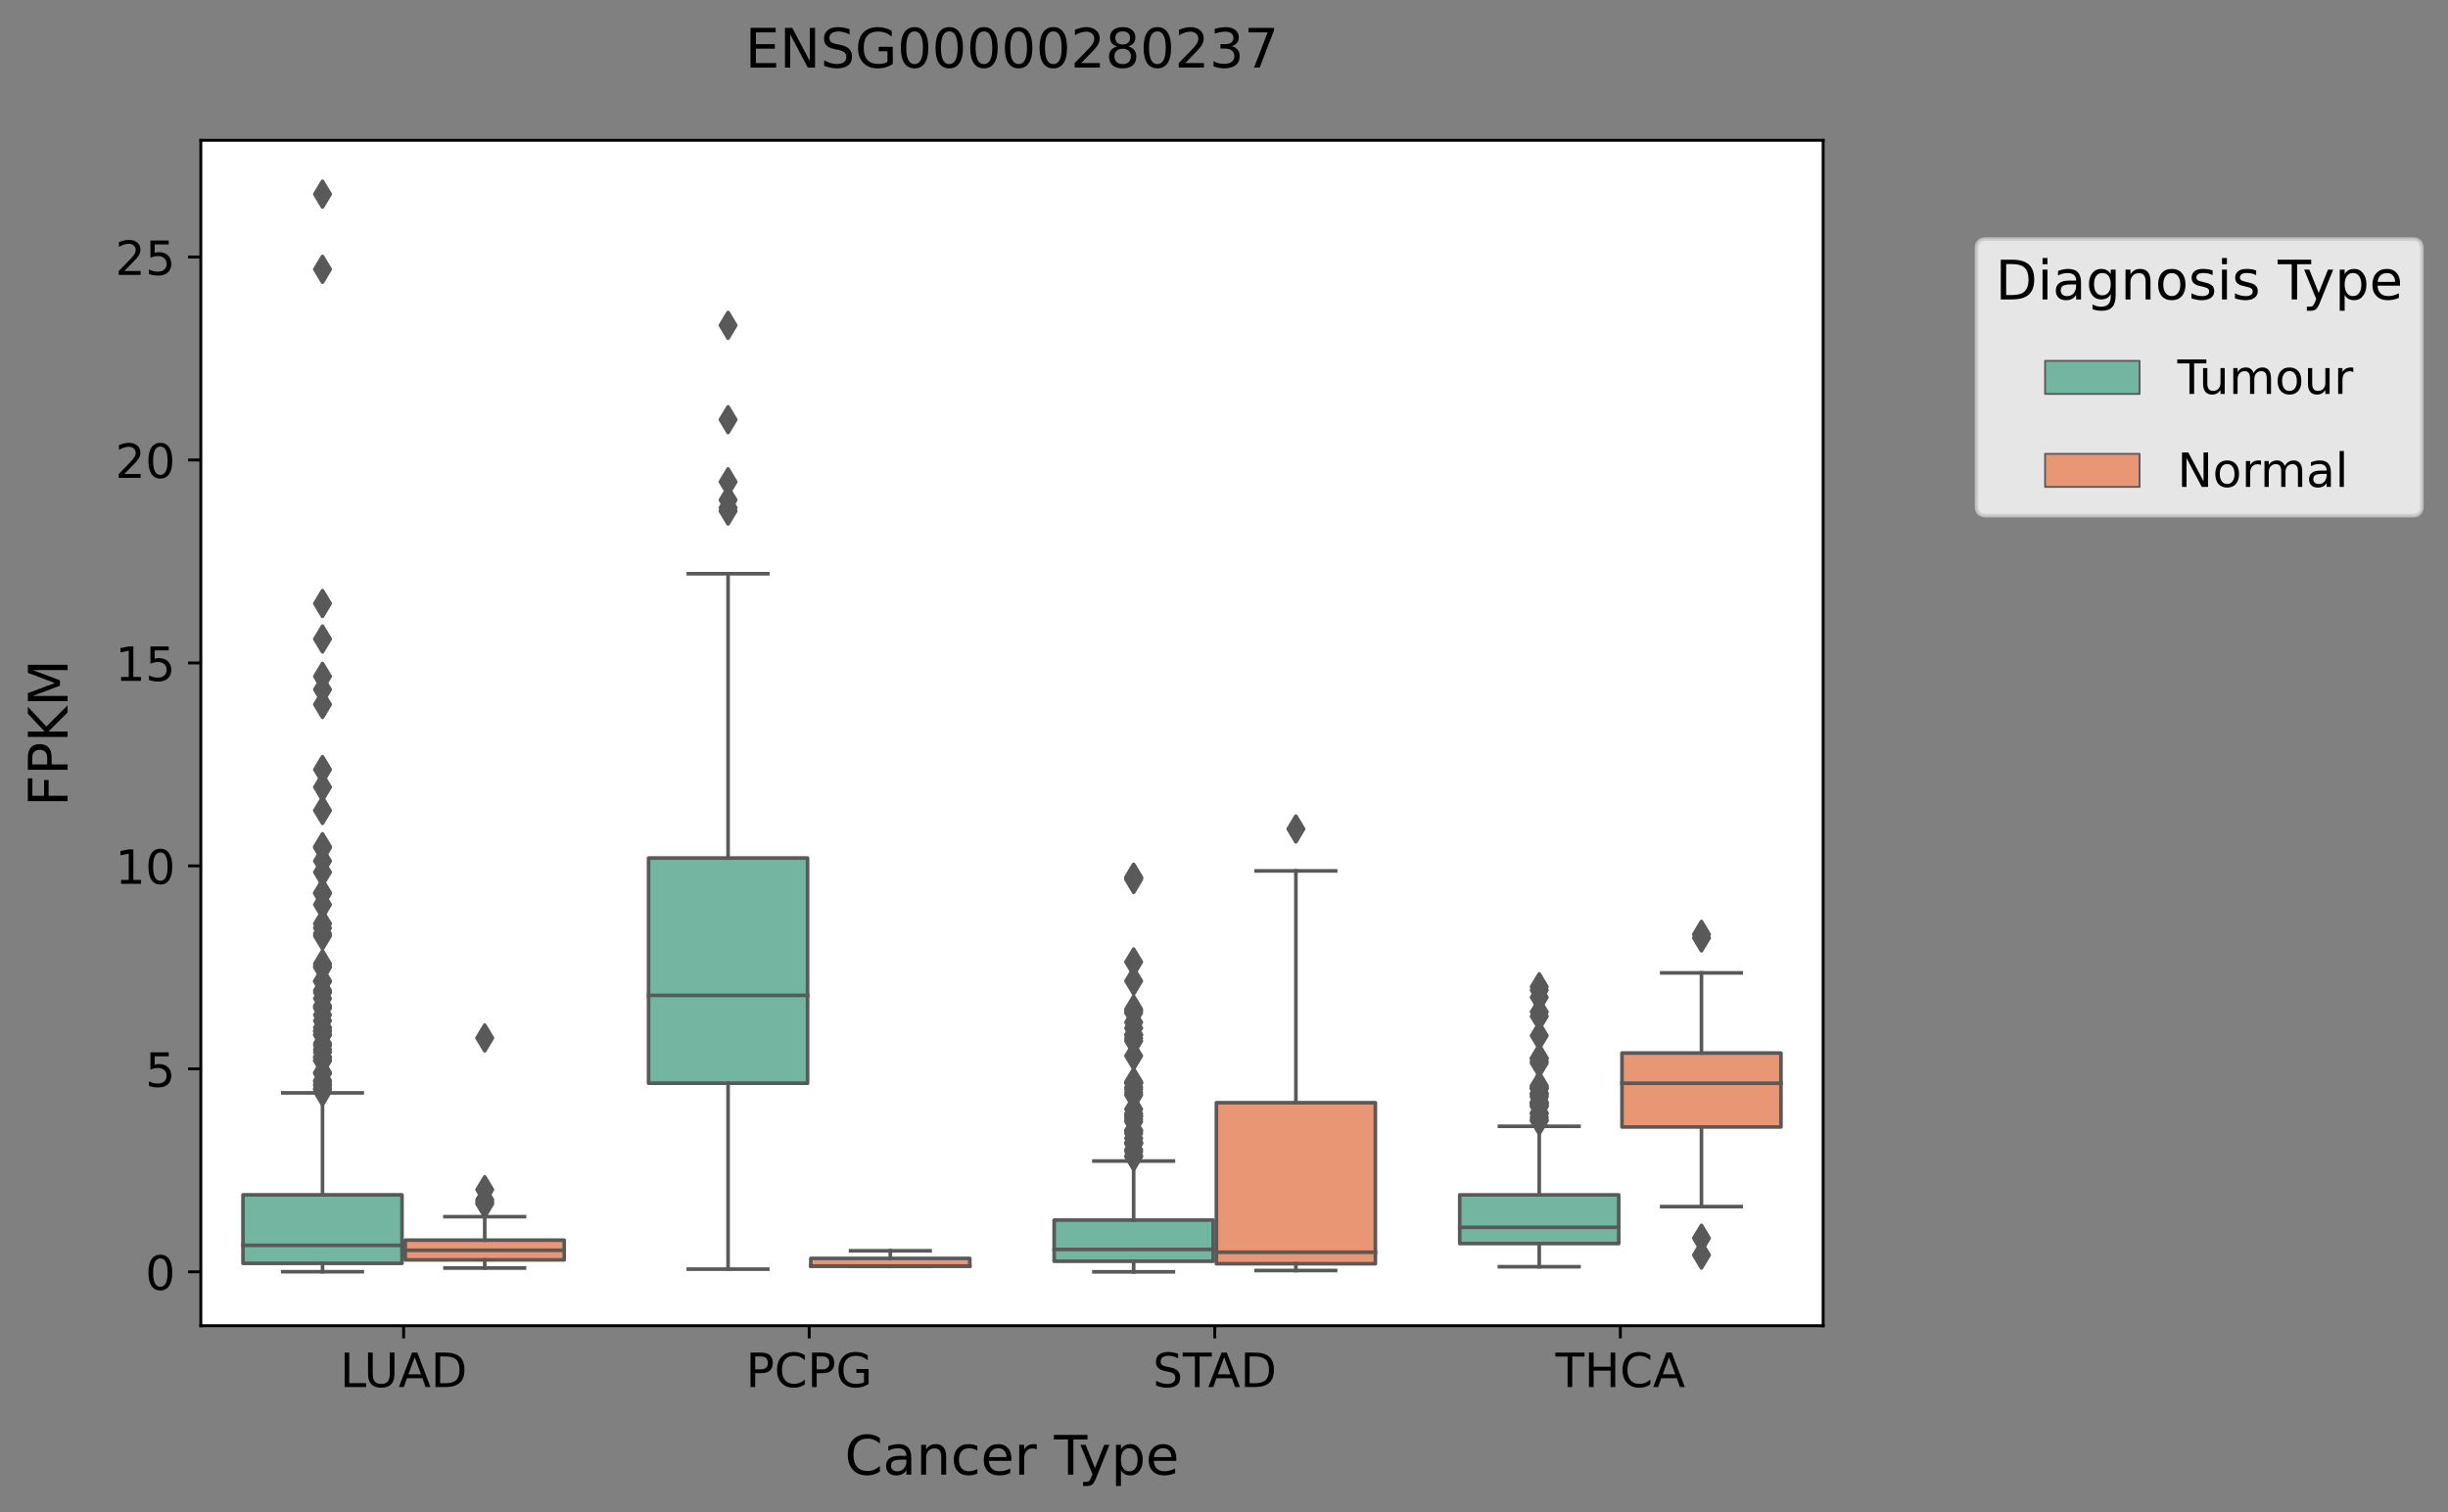 <?xml version="1.0" encoding="utf-8" standalone="no"?>
<!DOCTYPE svg PUBLIC "-//W3C//DTD SVG 1.1//EN"
  "http://www.w3.org/Graphics/SVG/1.1/DTD/svg11.dtd">
<!-- Created with matplotlib (https://matplotlib.org/) -->
<svg height="416.056pt" version="1.1" viewBox="0 0 673.599 416.056" width="673.599pt" xmlns="http://www.w3.org/2000/svg" xmlns:xlink="http://www.w3.org/1999/xlink">
 <rect x="0" y="0" width="673.599" height="416.056" fill="#808080" stroke="none"/>
 <defs>
  <style type="text/css">*{stroke-linecap:butt;stroke-linejoin:round;}</style>
 </defs>
 <g id="figure_1">
  <g id="patch_1">
   <path d="M 0 416.056 
L 673.599 416.056 
L 673.599 0 
L 0 0 
z
" style="fill:none;"/>
  </g>
  <g id="axes_1">
   <g id="patch_2">
    <path d="M 55.26 364.758 
L 501.66 364.758 
L 501.66 38.598 
L 55.26 38.598 
z
" style="fill:#ffffff;"/>
   </g>
   <g id="patch_3">
    <path clip-path="url(#pc7e514acd3)" d="M 66.866 347.598 
L 110.613 347.598 
L 110.613 328.757 
L 66.866 328.757 
L 66.866 347.598 
z
" style="fill:#72b6a1;stroke:#595959;stroke-linejoin:miter;"/>
   </g>
   <g id="patch_4">
    <path clip-path="url(#pc7e514acd3)" d="M 111.506 346.642 
L 155.253 346.642 
L 155.253 341.217 
L 111.506 341.217 
L 111.506 346.642 
z
" style="fill:#e99675;stroke:#595959;stroke-linejoin:miter;"/>
   </g>
   <g id="patch_5">
    <path clip-path="url(#pc7e514acd3)" d="M 178.466 298.041 
L 222.213 298.041 
L 222.213 236.087 
L 178.466 236.087 
L 178.466 298.041 
z
" style="fill:#72b6a1;stroke:#595959;stroke-linejoin:miter;"/>
   </g>
   <g id="patch_6">
    <path clip-path="url(#pc7e514acd3)" d="M 223.106 348.39 
L 266.853 348.39 
L 266.853 346.238 
L 223.106 346.238 
L 223.106 348.39 
z
" style="fill:#e99675;stroke:#595959;stroke-linejoin:miter;"/>
   </g>
   <g id="patch_7">
    <path clip-path="url(#pc7e514acd3)" d="M 290.066 347.022 
L 333.813 347.022 
L 333.813 335.695 
L 290.066 335.695 
L 290.066 347.022 
z
" style="fill:#72b6a1;stroke:#595959;stroke-linejoin:miter;"/>
   </g>
   <g id="patch_8">
    <path clip-path="url(#pc7e514acd3)" d="M 334.706 347.709 
L 378.453 347.709 
L 378.453 303.405 
L 334.706 303.405 
L 334.706 347.709 
z
" style="fill:#e99675;stroke:#595959;stroke-linejoin:miter;"/>
   </g>
   <g id="patch_9">
    <path clip-path="url(#pc7e514acd3)" d="M 401.666 342.161 
L 445.413 342.161 
L 445.413 328.762 
L 401.666 328.762 
L 401.666 342.161 
z
" style="fill:#72b6a1;stroke:#595959;stroke-linejoin:miter;"/>
   </g>
   <g id="patch_10">
    <path clip-path="url(#pc7e514acd3)" d="M 446.306 310.081 
L 490.053 310.081 
L 490.053 289.739 
L 446.306 289.739 
L 446.306 310.081 
z
" style="fill:#e99675;stroke:#595959;stroke-linejoin:miter;"/>
   </g>
   <g id="patch_11">
    <path clip-path="url(#pc7e514acd3)" d="M 111.06 349.932 
L 111.06 349.932 
L 111.06 349.932 
L 111.06 349.932 
z
" style="fill:#72b6a1;stroke:#595959;stroke-linejoin:miter;stroke-width:0.5;"/>
   </g>
   <g id="patch_12">
    <path clip-path="url(#pc7e514acd3)" d="M 111.06 349.932 
L 111.06 349.932 
L 111.06 349.932 
L 111.06 349.932 
z
" style="fill:#e99675;stroke:#595959;stroke-linejoin:miter;stroke-width:0.5;"/>
   </g>
   <g id="matplotlib.axis_1">
    <g id="xtick_1">
     <g id="line2d_1">
      <defs>
       <path d="M 0 0 
L 0 3.5 
" id="mbbc709dead" style="stroke:#000000;stroke-width:0.8;"/>
      </defs>
      <g>
       <use style="stroke:#000000;stroke-width:0.8;" x="111.06" xlink:href="#mbbc709dead" y="364.758"/>
      </g>
     </g>
     <g id="text_1">
      <!-- LUAD -->
      <g transform="translate(93.554 381.636)scale(0.13 -0.13)">
       <defs>
        <path d="M 9.812 72.906 
L 19.672 72.906 
L 19.672 8.297 
L 55.172 8.297 
L 55.172 0 
L 9.812 0 
z
" id="DejaVuSans-76"/>
        <path d="M 8.688 72.906 
L 18.609 72.906 
L 18.609 28.609 
Q 18.609 16.891 22.844 11.734 
Q 27.094 6.594 36.625 6.594 
Q 46.094 6.594 50.344 11.734 
Q 54.594 16.891 54.594 28.609 
L 54.594 72.906 
L 64.5 72.906 
L 64.5 27.391 
Q 64.5 13.141 57.438 5.859 
Q 50.391 -1.422 36.625 -1.422 
Q 22.797 -1.422 15.734 5.859 
Q 8.688 13.141 8.688 27.391 
z
" id="DejaVuSans-85"/>
        <path d="M 34.188 63.188 
L 20.797 26.906 
L 47.609 26.906 
z
M 28.609 72.906 
L 39.797 72.906 
L 67.578 0 
L 57.328 0 
L 50.688 18.703 
L 17.828 18.703 
L 11.188 0 
L 0.781 0 
z
" id="DejaVuSans-65"/>
        <path d="M 19.672 64.797 
L 19.672 8.109 
L 31.594 8.109 
Q 46.688 8.109 53.688 14.938 
Q 60.688 21.781 60.688 36.531 
Q 60.688 51.172 53.688 57.984 
Q 46.688 64.797 31.594 64.797 
z
M 9.812 72.906 
L 30.078 72.906 
Q 51.266 72.906 61.172 64.094 
Q 71.094 55.281 71.094 36.531 
Q 71.094 17.672 61.125 8.828 
Q 51.172 0 30.078 0 
L 9.812 0 
z
" id="DejaVuSans-68"/>
       </defs>
       <use xlink:href="#DejaVuSans-76"/>
       <use x="50.713" xlink:href="#DejaVuSans-85"/>
       <use x="123.906" xlink:href="#DejaVuSans-65"/>
       <use x="192.314" xlink:href="#DejaVuSans-68"/>
      </g>
     </g>
    </g>
    <g id="xtick_2">
     <g id="line2d_2">
      <g>
       <use style="stroke:#000000;stroke-width:0.8;" x="222.66" xlink:href="#mbbc709dead" y="364.758"/>
      </g>
     </g>
     <g id="text_2">
      <!-- PCPG -->
      <g transform="translate(205.246 381.636)scale(0.13 -0.13)">
       <defs>
        <path d="M 19.672 64.797 
L 19.672 37.406 
L 32.078 37.406 
Q 38.969 37.406 42.719 40.969 
Q 46.484 44.531 46.484 51.125 
Q 46.484 57.672 42.719 61.234 
Q 38.969 64.797 32.078 64.797 
z
M 9.812 72.906 
L 32.078 72.906 
Q 44.344 72.906 50.609 67.359 
Q 56.891 61.812 56.891 51.125 
Q 56.891 40.328 50.609 34.812 
Q 44.344 29.297 32.078 29.297 
L 19.672 29.297 
L 19.672 0 
L 9.812 0 
z
" id="DejaVuSans-80"/>
        <path d="M 64.406 67.281 
L 64.406 56.891 
Q 59.422 61.531 53.781 63.812 
Q 48.141 66.109 41.797 66.109 
Q 29.297 66.109 22.656 58.469 
Q 16.016 50.828 16.016 36.375 
Q 16.016 21.969 22.656 14.328 
Q 29.297 6.688 41.797 6.688 
Q 48.141 6.688 53.781 8.984 
Q 59.422 11.281 64.406 15.922 
L 64.406 5.609 
Q 59.234 2.094 53.438 0.328 
Q 47.656 -1.422 41.219 -1.422 
Q 24.656 -1.422 15.125 8.703 
Q 5.609 18.844 5.609 36.375 
Q 5.609 53.953 15.125 64.078 
Q 24.656 74.219 41.219 74.219 
Q 47.75 74.219 53.531 72.484 
Q 59.328 70.75 64.406 67.281 
z
" id="DejaVuSans-67"/>
        <path d="M 59.516 10.406 
L 59.516 29.984 
L 43.406 29.984 
L 43.406 38.094 
L 69.281 38.094 
L 69.281 6.781 
Q 63.578 2.734 56.688 0.656 
Q 49.812 -1.422 42 -1.422 
Q 24.906 -1.422 15.25 8.562 
Q 5.609 18.562 5.609 36.375 
Q 5.609 54.25 15.25 64.234 
Q 24.906 74.219 42 74.219 
Q 49.125 74.219 55.547 72.453 
Q 61.969 70.703 67.391 67.281 
L 67.391 56.781 
Q 61.922 61.422 55.766 63.766 
Q 49.609 66.109 42.828 66.109 
Q 29.438 66.109 22.719 58.641 
Q 16.016 51.172 16.016 36.375 
Q 16.016 21.625 22.719 14.156 
Q 29.438 6.688 42.828 6.688 
Q 48.047 6.688 52.141 7.594 
Q 56.25 8.5 59.516 10.406 
z
" id="DejaVuSans-71"/>
       </defs>
       <use xlink:href="#DejaVuSans-80"/>
       <use x="60.303" xlink:href="#DejaVuSans-67"/>
       <use x="130.127" xlink:href="#DejaVuSans-80"/>
       <use x="190.43" xlink:href="#DejaVuSans-71"/>
      </g>
     </g>
    </g>
    <g id="xtick_3">
     <g id="line2d_3">
      <g>
       <use style="stroke:#000000;stroke-width:0.8;" x="334.26" xlink:href="#mbbc709dead" y="364.758"/>
      </g>
     </g>
     <g id="text_3">
      <!-- STAD -->
      <g transform="translate(317.215 381.636)scale(0.13 -0.13)">
       <defs>
        <path d="M 53.516 70.516 
L 53.516 60.891 
Q 47.906 63.578 42.922 64.891 
Q 37.938 66.219 33.297 66.219 
Q 25.25 66.219 20.875 63.094 
Q 16.5 59.969 16.5 54.203 
Q 16.5 49.359 19.406 46.891 
Q 22.312 44.438 30.422 42.922 
L 36.375 41.703 
Q 47.406 39.594 52.656 34.297 
Q 57.906 29 57.906 20.125 
Q 57.906 9.516 50.797 4.047 
Q 43.703 -1.422 29.984 -1.422 
Q 24.812 -1.422 18.969 -0.25 
Q 13.141 0.922 6.891 3.219 
L 6.891 13.375 
Q 12.891 10.016 18.656 8.297 
Q 24.422 6.594 29.984 6.594 
Q 38.422 6.594 43.016 9.906 
Q 47.609 13.234 47.609 19.391 
Q 47.609 24.75 44.312 27.781 
Q 41.016 30.812 33.5 32.328 
L 27.484 33.5 
Q 16.453 35.688 11.516 40.375 
Q 6.594 45.062 6.594 53.422 
Q 6.594 63.094 13.406 68.656 
Q 20.219 74.219 32.172 74.219 
Q 37.312 74.219 42.625 73.281 
Q 47.953 72.359 53.516 70.516 
z
" id="DejaVuSans-83"/>
        <path d="M -0.297 72.906 
L 61.375 72.906 
L 61.375 64.594 
L 35.5 64.594 
L 35.5 0 
L 25.594 0 
L 25.594 64.594 
L -0.297 64.594 
z
" id="DejaVuSans-84"/>
       </defs>
       <use xlink:href="#DejaVuSans-83"/>
       <use x="63.477" xlink:href="#DejaVuSans-84"/>
       <use x="116.811" xlink:href="#DejaVuSans-65"/>
       <use x="185.219" xlink:href="#DejaVuSans-68"/>
      </g>
     </g>
    </g>
    <g id="xtick_4">
     <g id="line2d_4">
      <g>
       <use style="stroke:#000000;stroke-width:0.8;" x="445.86" xlink:href="#mbbc709dead" y="364.758"/>
      </g>
     </g>
     <g id="text_4">
      <!-- THCA -->
      <g transform="translate(428.016 381.636)scale(0.13 -0.13)">
       <defs>
        <path d="M 9.812 72.906 
L 19.672 72.906 
L 19.672 43.016 
L 55.516 43.016 
L 55.516 72.906 
L 65.375 72.906 
L 65.375 0 
L 55.516 0 
L 55.516 34.719 
L 19.672 34.719 
L 19.672 0 
L 9.812 0 
z
" id="DejaVuSans-72"/>
       </defs>
       <use xlink:href="#DejaVuSans-84"/>
       <use x="61.084" xlink:href="#DejaVuSans-72"/>
       <use x="136.279" xlink:href="#DejaVuSans-67"/>
       <use x="206.104" xlink:href="#DejaVuSans-65"/>
      </g>
     </g>
    </g>
    <g id="text_5">
     <!-- Cancer Type -->
     <g transform="translate(232.444 405.737)scale(0.15 -0.15)">
      <defs>
       <path d="M 34.281 27.484 
Q 23.391 27.484 19.188 25 
Q 14.984 22.516 14.984 16.5 
Q 14.984 11.719 18.141 8.906 
Q 21.297 6.109 26.703 6.109 
Q 34.188 6.109 38.703 11.406 
Q 43.219 16.703 43.219 25.484 
L 43.219 27.484 
z
M 52.203 31.203 
L 52.203 0 
L 43.219 0 
L 43.219 8.297 
Q 40.141 3.328 35.547 0.953 
Q 30.953 -1.422 24.312 -1.422 
Q 15.922 -1.422 10.953 3.297 
Q 6 8.016 6 15.922 
Q 6 25.141 12.172 29.828 
Q 18.359 34.516 30.609 34.516 
L 43.219 34.516 
L 43.219 35.406 
Q 43.219 41.609 39.141 45 
Q 35.062 48.391 27.688 48.391 
Q 23 48.391 18.547 47.266 
Q 14.109 46.141 10.016 43.891 
L 10.016 52.203 
Q 14.938 54.109 19.578 55.047 
Q 24.219 56 28.609 56 
Q 40.484 56 46.344 49.844 
Q 52.203 43.703 52.203 31.203 
z
" id="DejaVuSans-97"/>
       <path d="M 54.891 33.016 
L 54.891 0 
L 45.906 0 
L 45.906 32.719 
Q 45.906 40.484 42.875 44.328 
Q 39.844 48.188 33.797 48.188 
Q 26.516 48.188 22.312 43.547 
Q 18.109 38.922 18.109 30.906 
L 18.109 0 
L 9.078 0 
L 9.078 54.688 
L 18.109 54.688 
L 18.109 46.188 
Q 21.344 51.125 25.703 53.562 
Q 30.078 56 35.797 56 
Q 45.219 56 50.047 50.172 
Q 54.891 44.344 54.891 33.016 
z
" id="DejaVuSans-110"/>
       <path d="M 48.781 52.594 
L 48.781 44.188 
Q 44.969 46.297 41.141 47.344 
Q 37.312 48.391 33.406 48.391 
Q 24.656 48.391 19.812 42.844 
Q 14.984 37.312 14.984 27.297 
Q 14.984 17.281 19.812 11.734 
Q 24.656 6.203 33.406 6.203 
Q 37.312 6.203 41.141 7.25 
Q 44.969 8.297 48.781 10.406 
L 48.781 2.094 
Q 45.016 0.344 40.984 -0.531 
Q 36.969 -1.422 32.422 -1.422 
Q 20.062 -1.422 12.781 6.344 
Q 5.516 14.109 5.516 27.297 
Q 5.516 40.672 12.859 48.328 
Q 20.219 56 33.016 56 
Q 37.156 56 41.109 55.141 
Q 45.062 54.297 48.781 52.594 
z
" id="DejaVuSans-99"/>
       <path d="M 56.203 29.594 
L 56.203 25.203 
L 14.891 25.203 
Q 15.484 15.922 20.484 11.062 
Q 25.484 6.203 34.422 6.203 
Q 39.594 6.203 44.453 7.469 
Q 49.312 8.734 54.109 11.281 
L 54.109 2.781 
Q 49.266 0.734 44.188 -0.344 
Q 39.109 -1.422 33.891 -1.422 
Q 20.797 -1.422 13.156 6.188 
Q 5.516 13.812 5.516 26.812 
Q 5.516 40.234 12.766 48.109 
Q 20.016 56 32.328 56 
Q 43.359 56 49.781 48.891 
Q 56.203 41.797 56.203 29.594 
z
M 47.219 32.234 
Q 47.125 39.594 43.094 43.984 
Q 39.062 48.391 32.422 48.391 
Q 24.906 48.391 20.391 44.141 
Q 15.875 39.891 15.188 32.172 
z
" id="DejaVuSans-101"/>
       <path d="M 41.109 46.297 
Q 39.594 47.172 37.812 47.578 
Q 36.031 48 33.891 48 
Q 26.266 48 22.188 43.047 
Q 18.109 38.094 18.109 28.812 
L 18.109 0 
L 9.078 0 
L 9.078 54.688 
L 18.109 54.688 
L 18.109 46.188 
Q 20.953 51.172 25.484 53.578 
Q 30.031 56 36.531 56 
Q 37.453 56 38.578 55.875 
Q 39.703 55.766 41.062 55.516 
z
" id="DejaVuSans-114"/>
       <path id="DejaVuSans-32"/>
       <path d="M 32.172 -5.078 
Q 28.375 -14.844 24.75 -17.812 
Q 21.141 -20.797 15.094 -20.797 
L 7.906 -20.797 
L 7.906 -13.281 
L 13.188 -13.281 
Q 16.891 -13.281 18.938 -11.516 
Q 21 -9.766 23.484 -3.219 
L 25.094 0.875 
L 2.984 54.688 
L 12.5 54.688 
L 29.594 11.922 
L 46.688 54.688 
L 56.203 54.688 
z
" id="DejaVuSans-121"/>
       <path d="M 18.109 8.203 
L 18.109 -20.797 
L 9.078 -20.797 
L 9.078 54.688 
L 18.109 54.688 
L 18.109 46.391 
Q 20.953 51.266 25.266 53.625 
Q 29.594 56 35.594 56 
Q 45.562 56 51.781 48.094 
Q 58.016 40.188 58.016 27.297 
Q 58.016 14.406 51.781 6.484 
Q 45.562 -1.422 35.594 -1.422 
Q 29.594 -1.422 25.266 0.953 
Q 20.953 3.328 18.109 8.203 
z
M 48.688 27.297 
Q 48.688 37.203 44.609 42.844 
Q 40.531 48.484 33.406 48.484 
Q 26.266 48.484 22.188 42.844 
Q 18.109 37.203 18.109 27.297 
Q 18.109 17.391 22.188 11.75 
Q 26.266 6.109 33.406 6.109 
Q 40.531 6.109 44.609 11.75 
Q 48.688 17.391 48.688 27.297 
z
" id="DejaVuSans-112"/>
      </defs>
      <use xlink:href="#DejaVuSans-67"/>
      <use x="69.824" xlink:href="#DejaVuSans-97"/>
      <use x="131.104" xlink:href="#DejaVuSans-110"/>
      <use x="194.482" xlink:href="#DejaVuSans-99"/>
      <use x="249.463" xlink:href="#DejaVuSans-101"/>
      <use x="310.986" xlink:href="#DejaVuSans-114"/>
      <use x="352.1" xlink:href="#DejaVuSans-32"/>
      <use x="383.887" xlink:href="#DejaVuSans-84"/>
      <use x="429.346" xlink:href="#DejaVuSans-121"/>
      <use x="488.525" xlink:href="#DejaVuSans-112"/>
      <use x="552.002" xlink:href="#DejaVuSans-101"/>
     </g>
    </g>
   </g>
   <g id="matplotlib.axis_2">
    <g id="ytick_1">
     <g id="line2d_5">
      <defs>
       <path d="M 0 0 
L -3.5 0 
" id="meb986edd8f" style="stroke:#000000;stroke-width:0.8;"/>
      </defs>
      <g>
       <use style="stroke:#000000;stroke-width:0.8;" x="55.26" xlink:href="#meb986edd8f" y="349.932"/>
      </g>
     </g>
     <g id="text_6">
      <!-- 0 -->
      <g transform="translate(39.988 354.871)scale(0.13 -0.13)">
       <defs>
        <path d="M 31.781 66.406 
Q 24.172 66.406 20.328 58.906 
Q 16.5 51.422 16.5 36.375 
Q 16.5 21.391 20.328 13.891 
Q 24.172 6.391 31.781 6.391 
Q 39.453 6.391 43.281 13.891 
Q 47.125 21.391 47.125 36.375 
Q 47.125 51.422 43.281 58.906 
Q 39.453 66.406 31.781 66.406 
z
M 31.781 74.219 
Q 44.047 74.219 50.516 64.516 
Q 56.984 54.828 56.984 36.375 
Q 56.984 17.969 50.516 8.266 
Q 44.047 -1.422 31.781 -1.422 
Q 19.531 -1.422 13.062 8.266 
Q 6.594 17.969 6.594 36.375 
Q 6.594 54.828 13.062 64.516 
Q 19.531 74.219 31.781 74.219 
z
" id="DejaVuSans-48"/>
       </defs>
       <use xlink:href="#DejaVuSans-48"/>
      </g>
     </g>
    </g>
    <g id="ytick_2">
     <g id="line2d_6">
      <g>
       <use style="stroke:#000000;stroke-width:0.8;" x="55.26" xlink:href="#meb986edd8f" y="294.087"/>
      </g>
     </g>
     <g id="text_7">
      <!-- 5 -->
      <g transform="translate(39.988 299.026)scale(0.13 -0.13)">
       <defs>
        <path d="M 10.797 72.906 
L 49.516 72.906 
L 49.516 64.594 
L 19.828 64.594 
L 19.828 46.734 
Q 21.969 47.469 24.109 47.828 
Q 26.266 48.188 28.422 48.188 
Q 40.625 48.188 47.75 41.5 
Q 54.891 34.812 54.891 23.391 
Q 54.891 11.625 47.562 5.094 
Q 40.234 -1.422 26.906 -1.422 
Q 22.312 -1.422 17.547 -0.641 
Q 12.797 0.141 7.719 1.703 
L 7.719 11.625 
Q 12.109 9.234 16.797 8.062 
Q 21.484 6.891 26.703 6.891 
Q 35.156 6.891 40.078 11.328 
Q 45.016 15.766 45.016 23.391 
Q 45.016 31 40.078 35.438 
Q 35.156 39.891 26.703 39.891 
Q 22.75 39.891 18.812 39.016 
Q 14.891 38.141 10.797 36.281 
z
" id="DejaVuSans-53"/>
       </defs>
       <use xlink:href="#DejaVuSans-53"/>
      </g>
     </g>
    </g>
    <g id="ytick_3">
     <g id="line2d_7">
      <g>
       <use style="stroke:#000000;stroke-width:0.8;" x="55.26" xlink:href="#meb986edd8f" y="238.242"/>
      </g>
     </g>
     <g id="text_8">
      <!-- 10 -->
      <g transform="translate(31.717 243.181)scale(0.13 -0.13)">
       <defs>
        <path d="M 12.406 8.297 
L 28.516 8.297 
L 28.516 63.922 
L 10.984 60.406 
L 10.984 69.391 
L 28.422 72.906 
L 38.281 72.906 
L 38.281 8.297 
L 54.391 8.297 
L 54.391 0 
L 12.406 0 
z
" id="DejaVuSans-49"/>
       </defs>
       <use xlink:href="#DejaVuSans-49"/>
       <use x="63.623" xlink:href="#DejaVuSans-48"/>
      </g>
     </g>
    </g>
    <g id="ytick_4">
     <g id="line2d_8">
      <g>
       <use style="stroke:#000000;stroke-width:0.8;" x="55.26" xlink:href="#meb986edd8f" y="182.397"/>
      </g>
     </g>
     <g id="text_9">
      <!-- 15 -->
      <g transform="translate(31.717 187.336)scale(0.13 -0.13)">
       <use xlink:href="#DejaVuSans-49"/>
       <use x="63.623" xlink:href="#DejaVuSans-53"/>
      </g>
     </g>
    </g>
    <g id="ytick_5">
     <g id="line2d_9">
      <g>
       <use style="stroke:#000000;stroke-width:0.8;" x="55.26" xlink:href="#meb986edd8f" y="126.552"/>
      </g>
     </g>
     <g id="text_10">
      <!-- 20 -->
      <g transform="translate(31.717 131.491)scale(0.13 -0.13)">
       <defs>
        <path d="M 19.188 8.297 
L 53.609 8.297 
L 53.609 0 
L 7.328 0 
L 7.328 8.297 
Q 12.938 14.109 22.625 23.891 
Q 32.328 33.688 34.812 36.531 
Q 39.547 41.844 41.422 45.531 
Q 43.312 49.219 43.312 52.781 
Q 43.312 58.594 39.234 62.25 
Q 35.156 65.922 28.609 65.922 
Q 23.969 65.922 18.812 64.312 
Q 13.672 62.703 7.812 59.422 
L 7.812 69.391 
Q 13.766 71.781 18.938 73 
Q 24.125 74.219 28.422 74.219 
Q 39.75 74.219 46.484 68.547 
Q 53.219 62.891 53.219 53.422 
Q 53.219 48.922 51.531 44.891 
Q 49.859 40.875 45.406 35.406 
Q 44.188 33.984 37.641 27.219 
Q 31.109 20.453 19.188 8.297 
z
" id="DejaVuSans-50"/>
       </defs>
       <use xlink:href="#DejaVuSans-50"/>
       <use x="63.623" xlink:href="#DejaVuSans-48"/>
      </g>
     </g>
    </g>
    <g id="ytick_6">
     <g id="line2d_10">
      <g>
       <use style="stroke:#000000;stroke-width:0.8;" x="55.26" xlink:href="#meb986edd8f" y="70.707"/>
      </g>
     </g>
     <g id="text_11">
      <!-- 25 -->
      <g transform="translate(31.717 75.646)scale(0.13 -0.13)">
       <use xlink:href="#DejaVuSans-50"/>
       <use x="63.623" xlink:href="#DejaVuSans-53"/>
      </g>
     </g>
    </g>
    <g id="text_12">
     <!-- FPKM -->
     <g transform="translate(18.598 221.903)rotate(-90)scale(0.15 -0.15)">
      <defs>
       <path d="M 9.812 72.906 
L 51.703 72.906 
L 51.703 64.594 
L 19.672 64.594 
L 19.672 43.109 
L 48.578 43.109 
L 48.578 34.812 
L 19.672 34.812 
L 19.672 0 
L 9.812 0 
z
" id="DejaVuSans-70"/>
       <path d="M 9.812 72.906 
L 19.672 72.906 
L 19.672 42.094 
L 52.391 72.906 
L 65.094 72.906 
L 28.906 38.922 
L 67.672 0 
L 54.688 0 
L 19.672 35.109 
L 19.672 0 
L 9.812 0 
z
" id="DejaVuSans-75"/>
       <path d="M 9.812 72.906 
L 24.516 72.906 
L 43.109 23.297 
L 61.812 72.906 
L 76.516 72.906 
L 76.516 0 
L 66.891 0 
L 66.891 64.016 
L 48.094 14.016 
L 38.188 14.016 
L 19.391 64.016 
L 19.391 0 
L 9.812 0 
z
" id="DejaVuSans-77"/>
      </defs>
      <use xlink:href="#DejaVuSans-70"/>
      <use x="57.52" xlink:href="#DejaVuSans-80"/>
      <use x="117.822" xlink:href="#DejaVuSans-75"/>
      <use x="183.398" xlink:href="#DejaVuSans-77"/>
     </g>
    </g>
   </g>
   <g id="line2d_11">
    <path clip-path="url(#pc7e514acd3)" d="M 88.74 347.598 
L 88.74 349.904 
" style="fill:none;stroke:#595959;stroke-linecap:square;"/>
   </g>
   <g id="line2d_12">
    <path clip-path="url(#pc7e514acd3)" d="M 88.74 328.757 
L 88.74 300.695 
" style="fill:none;stroke:#595959;stroke-linecap:square;"/>
   </g>
   <g id="line2d_13">
    <path clip-path="url(#pc7e514acd3)" d="M 77.803 349.904 
L 99.676 349.904 
" style="fill:none;stroke:#595959;stroke-linecap:square;"/>
   </g>
   <g id="line2d_14">
    <path clip-path="url(#pc7e514acd3)" d="M 77.803 300.695 
L 99.676 300.695 
" style="fill:none;stroke:#595959;stroke-linecap:square;"/>
   </g>
   <g id="line2d_15">
    <defs>
     <path d="M -0 3.536 
L 2.121 0 
L -0 -3.536 
L -2.121 -0 
z
" id="me6fd88fa71" style="stroke:#595959;stroke-linejoin:miter;"/>
    </defs>
    <g clip-path="url(#pc7e514acd3)">
     <use style="fill:#595959;stroke:#595959;stroke-linejoin:miter;" x="88.74" xlink:href="#me6fd88fa71" y="270.015"/>
     <use style="fill:#595959;stroke:#595959;stroke-linejoin:miter;" x="88.74" xlink:href="#me6fd88fa71" y="299.704"/>
     <use style="fill:#595959;stroke:#595959;stroke-linejoin:miter;" x="88.74" xlink:href="#me6fd88fa71" y="216.566"/>
     <use style="fill:#595959;stroke:#595959;stroke-linejoin:miter;" x="88.74" xlink:href="#me6fd88fa71" y="193.829"/>
     <use style="fill:#595959;stroke:#595959;stroke-linejoin:miter;" x="88.74" xlink:href="#me6fd88fa71" y="298.25"/>
     <use style="fill:#595959;stroke:#595959;stroke-linejoin:miter;" x="88.74" xlink:href="#me6fd88fa71" y="300.392"/>
     <use style="fill:#595959;stroke:#595959;stroke-linejoin:miter;" x="88.74" xlink:href="#me6fd88fa71" y="280.863"/>
     <use style="fill:#595959;stroke:#595959;stroke-linejoin:miter;" x="88.74" xlink:href="#me6fd88fa71" y="232.961"/>
     <use style="fill:#595959;stroke:#595959;stroke-linejoin:miter;" x="88.74" xlink:href="#me6fd88fa71" y="289.496"/>
     <use style="fill:#595959;stroke:#595959;stroke-linejoin:miter;" x="88.74" xlink:href="#me6fd88fa71" y="239.978"/>
     <use style="fill:#595959;stroke:#595959;stroke-linejoin:miter;" x="88.74" xlink:href="#me6fd88fa71" y="274.717"/>
     <use style="fill:#595959;stroke:#595959;stroke-linejoin:miter;" x="88.74" xlink:href="#me6fd88fa71" y="276.756"/>
     <use style="fill:#595959;stroke:#595959;stroke-linejoin:miter;" x="88.74" xlink:href="#me6fd88fa71" y="269.961"/>
     <use style="fill:#595959;stroke:#595959;stroke-linejoin:miter;" x="88.74" xlink:href="#me6fd88fa71" y="290.836"/>
     <use style="fill:#595959;stroke:#595959;stroke-linejoin:miter;" x="88.74" xlink:href="#me6fd88fa71" y="257.518"/>
     <use style="fill:#595959;stroke:#595959;stroke-linejoin:miter;" x="88.74" xlink:href="#me6fd88fa71" y="245.701"/>
     <use style="fill:#595959;stroke:#595959;stroke-linejoin:miter;" x="88.74" xlink:href="#me6fd88fa71" y="288.754"/>
     <use style="fill:#595959;stroke:#595959;stroke-linejoin:miter;" x="88.74" xlink:href="#me6fd88fa71" y="297.304"/>
     <use style="fill:#595959;stroke:#595959;stroke-linejoin:miter;" x="88.74" xlink:href="#me6fd88fa71" y="211.736"/>
     <use style="fill:#595959;stroke:#595959;stroke-linejoin:miter;" x="88.74" xlink:href="#me6fd88fa71" y="265.164"/>
     <use style="fill:#595959;stroke:#595959;stroke-linejoin:miter;" x="88.74" xlink:href="#me6fd88fa71" y="53.423"/>
     <use style="fill:#595959;stroke:#595959;stroke-linejoin:miter;" x="88.74" xlink:href="#me6fd88fa71" y="254.133"/>
     <use style="fill:#595959;stroke:#595959;stroke-linejoin:miter;" x="88.74" xlink:href="#me6fd88fa71" y="298.701"/>
     <use style="fill:#595959;stroke:#595959;stroke-linejoin:miter;" x="88.74" xlink:href="#me6fd88fa71" y="291.895"/>
     <use style="fill:#595959;stroke:#595959;stroke-linejoin:miter;" x="88.74" xlink:href="#me6fd88fa71" y="290.94"/>
     <use style="fill:#595959;stroke:#595959;stroke-linejoin:miter;" x="88.74" xlink:href="#me6fd88fa71" y="279.244"/>
     <use style="fill:#595959;stroke:#595959;stroke-linejoin:miter;" x="88.74" xlink:href="#me6fd88fa71" y="266.168"/>
     <use style="fill:#595959;stroke:#595959;stroke-linejoin:miter;" x="88.74" xlink:href="#me6fd88fa71" y="175.818"/>
     <use style="fill:#595959;stroke:#595959;stroke-linejoin:miter;" x="88.74" xlink:href="#me6fd88fa71" y="74.091"/>
     <use style="fill:#595959;stroke:#595959;stroke-linejoin:miter;" x="88.74" xlink:href="#me6fd88fa71" y="283.671"/>
     <use style="fill:#595959;stroke:#595959;stroke-linejoin:miter;" x="88.74" xlink:href="#me6fd88fa71" y="273.095"/>
     <use style="fill:#595959;stroke:#595959;stroke-linejoin:miter;" x="88.74" xlink:href="#me6fd88fa71" y="287.646"/>
     <use style="fill:#595959;stroke:#595959;stroke-linejoin:miter;" x="88.74" xlink:href="#me6fd88fa71" y="287.098"/>
     <use style="fill:#595959;stroke:#595959;stroke-linejoin:miter;" x="88.74" xlink:href="#me6fd88fa71" y="277.375"/>
     <use style="fill:#595959;stroke:#595959;stroke-linejoin:miter;" x="88.74" xlink:href="#me6fd88fa71" y="189.71"/>
     <use style="fill:#595959;stroke:#595959;stroke-linejoin:miter;" x="88.74" xlink:href="#me6fd88fa71" y="299.59"/>
     <use style="fill:#595959;stroke:#595959;stroke-linejoin:miter;" x="88.74" xlink:href="#me6fd88fa71" y="297.566"/>
     <use style="fill:#595959;stroke:#595959;stroke-linejoin:miter;" x="88.74" xlink:href="#me6fd88fa71" y="255.338"/>
     <use style="fill:#595959;stroke:#595959;stroke-linejoin:miter;" x="88.74" xlink:href="#me6fd88fa71" y="265.861"/>
     <use style="fill:#595959;stroke:#595959;stroke-linejoin:miter;" x="88.74" xlink:href="#me6fd88fa71" y="277.133"/>
     <use style="fill:#595959;stroke:#595959;stroke-linejoin:miter;" x="88.74" xlink:href="#me6fd88fa71" y="236.9"/>
     <use style="fill:#595959;stroke:#595959;stroke-linejoin:miter;" x="88.74" xlink:href="#me6fd88fa71" y="186.101"/>
     <use style="fill:#595959;stroke:#595959;stroke-linejoin:miter;" x="88.74" xlink:href="#me6fd88fa71" y="295.127"/>
     <use style="fill:#595959;stroke:#595959;stroke-linejoin:miter;" x="88.74" xlink:href="#me6fd88fa71" y="222.986"/>
     <use style="fill:#595959;stroke:#595959;stroke-linejoin:miter;" x="88.74" xlink:href="#me6fd88fa71" y="284.606"/>
     <use style="fill:#595959;stroke:#595959;stroke-linejoin:miter;" x="88.74" xlink:href="#me6fd88fa71" y="256.896"/>
     <use style="fill:#595959;stroke:#595959;stroke-linejoin:miter;" x="88.74" xlink:href="#me6fd88fa71" y="283.699"/>
     <use style="fill:#595959;stroke:#595959;stroke-linejoin:miter;" x="88.74" xlink:href="#me6fd88fa71" y="282.718"/>
     <use style="fill:#595959;stroke:#595959;stroke-linejoin:miter;" x="88.74" xlink:href="#me6fd88fa71" y="291.606"/>
     <use style="fill:#595959;stroke:#595959;stroke-linejoin:miter;" x="88.74" xlink:href="#me6fd88fa71" y="233.206"/>
     <use style="fill:#595959;stroke:#595959;stroke-linejoin:miter;" x="88.74" xlink:href="#me6fd88fa71" y="295.324"/>
     <use style="fill:#595959;stroke:#595959;stroke-linejoin:miter;" x="88.74" xlink:href="#me6fd88fa71" y="166.049"/>
     <use style="fill:#595959;stroke:#595959;stroke-linejoin:miter;" x="88.74" xlink:href="#me6fd88fa71" y="284.79"/>
     <use style="fill:#595959;stroke:#595959;stroke-linejoin:miter;" x="88.74" xlink:href="#me6fd88fa71" y="272.491"/>
     <use style="fill:#595959;stroke:#595959;stroke-linejoin:miter;" x="88.74" xlink:href="#me6fd88fa71" y="245.786"/>
     <use style="fill:#595959;stroke:#595959;stroke-linejoin:miter;" x="88.74" xlink:href="#me6fd88fa71" y="248.902"/>
    </g>
   </g>
   <g id="line2d_16">
    <path clip-path="url(#pc7e514acd3)" d="M 133.38 346.642 
L 133.38 348.889 
" style="fill:none;stroke:#595959;stroke-linecap:square;"/>
   </g>
   <g id="line2d_17">
    <path clip-path="url(#pc7e514acd3)" d="M 133.38 341.217 
L 133.38 334.76 
" style="fill:none;stroke:#595959;stroke-linecap:square;"/>
   </g>
   <g id="line2d_18">
    <path clip-path="url(#pc7e514acd3)" d="M 122.443 348.889 
L 144.316 348.889 
" style="fill:none;stroke:#595959;stroke-linecap:square;"/>
   </g>
   <g id="line2d_19">
    <path clip-path="url(#pc7e514acd3)" d="M 122.443 334.76 
L 144.316 334.76 
" style="fill:none;stroke:#595959;stroke-linecap:square;"/>
   </g>
   <g id="line2d_20">
    <g clip-path="url(#pc7e514acd3)">
     <use style="fill:#595959;stroke:#595959;stroke-linejoin:miter;" x="133.38" xlink:href="#me6fd88fa71" y="285.587"/>
     <use style="fill:#595959;stroke:#595959;stroke-linejoin:miter;" x="133.38" xlink:href="#me6fd88fa71" y="327.334"/>
     <use style="fill:#595959;stroke:#595959;stroke-linejoin:miter;" x="133.38" xlink:href="#me6fd88fa71" y="330.652"/>
     <use style="fill:#595959;stroke:#595959;stroke-linejoin:miter;" x="133.38" xlink:href="#me6fd88fa71" y="330.078"/>
     <use style="fill:#595959;stroke:#595959;stroke-linejoin:miter;" x="133.38" xlink:href="#me6fd88fa71" y="331.236"/>
    </g>
   </g>
   <g id="line2d_21">
    <path clip-path="url(#pc7e514acd3)" d="M 200.34 298.041 
L 200.34 349.19 
" style="fill:none;stroke:#595959;stroke-linecap:square;"/>
   </g>
   <g id="line2d_22">
    <path clip-path="url(#pc7e514acd3)" d="M 200.34 236.087 
L 200.34 157.855 
" style="fill:none;stroke:#595959;stroke-linecap:square;"/>
   </g>
   <g id="line2d_23">
    <path clip-path="url(#pc7e514acd3)" d="M 189.403 349.19 
L 211.276 349.19 
" style="fill:none;stroke:#595959;stroke-linecap:square;"/>
   </g>
   <g id="line2d_24">
    <path clip-path="url(#pc7e514acd3)" d="M 189.403 157.855 
L 211.276 157.855 
" style="fill:none;stroke:#595959;stroke-linecap:square;"/>
   </g>
   <g id="line2d_25">
    <g clip-path="url(#pc7e514acd3)">
     <use style="fill:#595959;stroke:#595959;stroke-linejoin:miter;" x="200.34" xlink:href="#me6fd88fa71" y="140.617"/>
     <use style="fill:#595959;stroke:#595959;stroke-linejoin:miter;" x="200.34" xlink:href="#me6fd88fa71" y="132.566"/>
     <use style="fill:#595959;stroke:#595959;stroke-linejoin:miter;" x="200.34" xlink:href="#me6fd88fa71" y="115.469"/>
     <use style="fill:#595959;stroke:#595959;stroke-linejoin:miter;" x="200.34" xlink:href="#me6fd88fa71" y="137.565"/>
     <use style="fill:#595959;stroke:#595959;stroke-linejoin:miter;" x="200.34" xlink:href="#me6fd88fa71" y="139.703"/>
     <use style="fill:#595959;stroke:#595959;stroke-linejoin:miter;" x="200.34" xlink:href="#me6fd88fa71" y="89.512"/>
    </g>
   </g>
   <g id="line2d_26">
    <path clip-path="url(#pc7e514acd3)" d="M 244.98 348.39 
L 244.98 348.45 
" style="fill:none;stroke:#595959;stroke-linecap:square;"/>
   </g>
   <g id="line2d_27">
    <path clip-path="url(#pc7e514acd3)" d="M 244.98 346.238 
L 244.98 344.146 
" style="fill:none;stroke:#595959;stroke-linecap:square;"/>
   </g>
   <g id="line2d_28">
    <path clip-path="url(#pc7e514acd3)" d="M 234.043 348.45 
L 255.916 348.45 
" style="fill:none;stroke:#595959;stroke-linecap:square;"/>
   </g>
   <g id="line2d_29">
    <path clip-path="url(#pc7e514acd3)" d="M 234.043 344.146 
L 255.916 344.146 
" style="fill:none;stroke:#595959;stroke-linecap:square;"/>
   </g>
   <g id="line2d_30"/>
   <g id="line2d_31">
    <path clip-path="url(#pc7e514acd3)" d="M 311.94 347.022 
L 311.94 349.932 
" style="fill:none;stroke:#595959;stroke-linecap:square;"/>
   </g>
   <g id="line2d_32">
    <path clip-path="url(#pc7e514acd3)" d="M 311.94 335.695 
L 311.94 319.443 
" style="fill:none;stroke:#595959;stroke-linecap:square;"/>
   </g>
   <g id="line2d_33">
    <path clip-path="url(#pc7e514acd3)" d="M 301.003 349.932 
L 322.876 349.932 
" style="fill:none;stroke:#595959;stroke-linecap:square;"/>
   </g>
   <g id="line2d_34">
    <path clip-path="url(#pc7e514acd3)" d="M 301.003 319.443 
L 322.876 319.443 
" style="fill:none;stroke:#595959;stroke-linecap:square;"/>
   </g>
   <g id="line2d_35">
    <g clip-path="url(#pc7e514acd3)">
     <use style="fill:#595959;stroke:#595959;stroke-linejoin:miter;" x="311.94" xlink:href="#me6fd88fa71" y="318.222"/>
     <use style="fill:#595959;stroke:#595959;stroke-linejoin:miter;" x="311.94" xlink:href="#me6fd88fa71" y="301.303"/>
     <use style="fill:#595959;stroke:#595959;stroke-linejoin:miter;" x="311.94" xlink:href="#me6fd88fa71" y="241.967"/>
     <use style="fill:#595959;stroke:#595959;stroke-linejoin:miter;" x="311.94" xlink:href="#me6fd88fa71" y="277.661"/>
     <use style="fill:#595959;stroke:#595959;stroke-linejoin:miter;" x="311.94" xlink:href="#me6fd88fa71" y="241.366"/>
     <use style="fill:#595959;stroke:#595959;stroke-linejoin:miter;" x="311.94" xlink:href="#me6fd88fa71" y="241.585"/>
     <use style="fill:#595959;stroke:#595959;stroke-linejoin:miter;" x="311.94" xlink:href="#me6fd88fa71" y="307.23"/>
     <use style="fill:#595959;stroke:#595959;stroke-linejoin:miter;" x="311.94" xlink:href="#me6fd88fa71" y="314.39"/>
     <use style="fill:#595959;stroke:#595959;stroke-linejoin:miter;" x="311.94" xlink:href="#me6fd88fa71" y="297.656"/>
     <use style="fill:#595959;stroke:#595959;stroke-linejoin:miter;" x="311.94" xlink:href="#me6fd88fa71" y="306.98"/>
     <use style="fill:#595959;stroke:#595959;stroke-linejoin:miter;" x="311.94" xlink:href="#me6fd88fa71" y="310.962"/>
     <use style="fill:#595959;stroke:#595959;stroke-linejoin:miter;" x="311.94" xlink:href="#me6fd88fa71" y="316.828"/>
     <use style="fill:#595959;stroke:#595959;stroke-linejoin:miter;" x="311.94" xlink:href="#me6fd88fa71" y="269.913"/>
     <use style="fill:#595959;stroke:#595959;stroke-linejoin:miter;" x="311.94" xlink:href="#me6fd88fa71" y="264.679"/>
     <use style="fill:#595959;stroke:#595959;stroke-linejoin:miter;" x="311.94" xlink:href="#me6fd88fa71" y="285.726"/>
     <use style="fill:#595959;stroke:#595959;stroke-linejoin:miter;" x="311.94" xlink:href="#me6fd88fa71" y="281.287"/>
     <use style="fill:#595959;stroke:#595959;stroke-linejoin:miter;" x="311.94" xlink:href="#me6fd88fa71" y="298.005"/>
     <use style="fill:#595959;stroke:#595959;stroke-linejoin:miter;" x="311.94" xlink:href="#me6fd88fa71" y="278.09"/>
     <use style="fill:#595959;stroke:#595959;stroke-linejoin:miter;" x="311.94" xlink:href="#me6fd88fa71" y="311.873"/>
     <use style="fill:#595959;stroke:#595959;stroke-linejoin:miter;" x="311.94" xlink:href="#me6fd88fa71" y="306.39"/>
     <use style="fill:#595959;stroke:#595959;stroke-linejoin:miter;" x="311.94" xlink:href="#me6fd88fa71" y="278.708"/>
     <use style="fill:#595959;stroke:#595959;stroke-linejoin:miter;" x="311.94" xlink:href="#me6fd88fa71" y="284.762"/>
     <use style="fill:#595959;stroke:#595959;stroke-linejoin:miter;" x="311.94" xlink:href="#me6fd88fa71" y="314.505"/>
     <use style="fill:#595959;stroke:#595959;stroke-linejoin:miter;" x="311.94" xlink:href="#me6fd88fa71" y="316.302"/>
     <use style="fill:#595959;stroke:#595959;stroke-linejoin:miter;" x="311.94" xlink:href="#me6fd88fa71" y="286.435"/>
     <use style="fill:#595959;stroke:#595959;stroke-linejoin:miter;" x="311.94" xlink:href="#me6fd88fa71" y="284.74"/>
     <use style="fill:#595959;stroke:#595959;stroke-linejoin:miter;" x="311.94" xlink:href="#me6fd88fa71" y="314.69"/>
     <use style="fill:#595959;stroke:#595959;stroke-linejoin:miter;" x="311.94" xlink:href="#me6fd88fa71" y="311.292"/>
     <use style="fill:#595959;stroke:#595959;stroke-linejoin:miter;" x="311.94" xlink:href="#me6fd88fa71" y="297.988"/>
     <use style="fill:#595959;stroke:#595959;stroke-linejoin:miter;" x="311.94" xlink:href="#me6fd88fa71" y="282.886"/>
     <use style="fill:#595959;stroke:#595959;stroke-linejoin:miter;" x="311.94" xlink:href="#me6fd88fa71" y="290.51"/>
     <use style="fill:#595959;stroke:#595959;stroke-linejoin:miter;" x="311.94" xlink:href="#me6fd88fa71" y="308.616"/>
     <use style="fill:#595959;stroke:#595959;stroke-linejoin:miter;" x="311.94" xlink:href="#me6fd88fa71" y="307.938"/>
     <use style="fill:#595959;stroke:#595959;stroke-linejoin:miter;" x="311.94" xlink:href="#me6fd88fa71" y="318.063"/>
     <use style="fill:#595959;stroke:#595959;stroke-linejoin:miter;" x="311.94" xlink:href="#me6fd88fa71" y="299.176"/>
     <use style="fill:#595959;stroke:#595959;stroke-linejoin:miter;" x="311.94" xlink:href="#me6fd88fa71" y="305.171"/>
     <use style="fill:#595959;stroke:#595959;stroke-linejoin:miter;" x="311.94" xlink:href="#me6fd88fa71" y="300.609"/>
     <use style="fill:#595959;stroke:#595959;stroke-linejoin:miter;" x="311.94" xlink:href="#me6fd88fa71" y="299.761"/>
     <use style="fill:#595959;stroke:#595959;stroke-linejoin:miter;" x="311.94" xlink:href="#me6fd88fa71" y="313.214"/>
    </g>
   </g>
   <g id="line2d_36">
    <path clip-path="url(#pc7e514acd3)" d="M 356.58 347.709 
L 356.58 349.576 
" style="fill:none;stroke:#595959;stroke-linecap:square;"/>
   </g>
   <g id="line2d_37">
    <path clip-path="url(#pc7e514acd3)" d="M 356.58 303.405 
L 356.58 239.626 
" style="fill:none;stroke:#595959;stroke-linecap:square;"/>
   </g>
   <g id="line2d_38">
    <path clip-path="url(#pc7e514acd3)" d="M 345.643 349.576 
L 367.516 349.576 
" style="fill:none;stroke:#595959;stroke-linecap:square;"/>
   </g>
   <g id="line2d_39">
    <path clip-path="url(#pc7e514acd3)" d="M 345.643 239.626 
L 367.516 239.626 
" style="fill:none;stroke:#595959;stroke-linecap:square;"/>
   </g>
   <g id="line2d_40">
    <g clip-path="url(#pc7e514acd3)">
     <use style="fill:#595959;stroke:#595959;stroke-linejoin:miter;" x="356.58" xlink:href="#me6fd88fa71" y="228.082"/>
    </g>
   </g>
   <g id="line2d_41">
    <path clip-path="url(#pc7e514acd3)" d="M 423.54 342.161 
L 423.54 348.533 
" style="fill:none;stroke:#595959;stroke-linecap:square;"/>
   </g>
   <g id="line2d_42">
    <path clip-path="url(#pc7e514acd3)" d="M 423.54 328.762 
L 423.54 309.888 
" style="fill:none;stroke:#595959;stroke-linecap:square;"/>
   </g>
   <g id="line2d_43">
    <path clip-path="url(#pc7e514acd3)" d="M 412.603 348.533 
L 434.476 348.533 
" style="fill:none;stroke:#595959;stroke-linecap:square;"/>
   </g>
   <g id="line2d_44">
    <path clip-path="url(#pc7e514acd3)" d="M 412.603 309.888 
L 434.476 309.888 
" style="fill:none;stroke:#595959;stroke-linecap:square;"/>
   </g>
   <g id="line2d_45">
    <g clip-path="url(#pc7e514acd3)">
     <use style="fill:#595959;stroke:#595959;stroke-linejoin:miter;" x="423.54" xlink:href="#me6fd88fa71" y="299.137"/>
     <use style="fill:#595959;stroke:#595959;stroke-linejoin:miter;" x="423.54" xlink:href="#me6fd88fa71" y="306.524"/>
     <use style="fill:#595959;stroke:#595959;stroke-linejoin:miter;" x="423.54" xlink:href="#me6fd88fa71" y="303.793"/>
     <use style="fill:#595959;stroke:#595959;stroke-linejoin:miter;" x="423.54" xlink:href="#me6fd88fa71" y="284.955"/>
     <use style="fill:#595959;stroke:#595959;stroke-linejoin:miter;" x="423.54" xlink:href="#me6fd88fa71" y="301.883"/>
     <use style="fill:#595959;stroke:#595959;stroke-linejoin:miter;" x="423.54" xlink:href="#me6fd88fa71" y="291.221"/>
     <use style="fill:#595959;stroke:#595959;stroke-linejoin:miter;" x="423.54" xlink:href="#me6fd88fa71" y="304.343"/>
     <use style="fill:#595959;stroke:#595959;stroke-linejoin:miter;" x="423.54" xlink:href="#me6fd88fa71" y="304.379"/>
     <use style="fill:#595959;stroke:#595959;stroke-linejoin:miter;" x="423.54" xlink:href="#me6fd88fa71" y="301.357"/>
     <use style="fill:#595959;stroke:#595959;stroke-linejoin:miter;" x="423.54" xlink:href="#me6fd88fa71" y="291.972"/>
     <use style="fill:#595959;stroke:#595959;stroke-linejoin:miter;" x="423.54" xlink:href="#me6fd88fa71" y="307.458"/>
     <use style="fill:#595959;stroke:#595959;stroke-linejoin:miter;" x="423.54" xlink:href="#me6fd88fa71" y="299.554"/>
     <use style="fill:#595959;stroke:#595959;stroke-linejoin:miter;" x="423.54" xlink:href="#me6fd88fa71" y="274.404"/>
     <use style="fill:#595959;stroke:#595959;stroke-linejoin:miter;" x="423.54" xlink:href="#me6fd88fa71" y="279.62"/>
     <use style="fill:#595959;stroke:#595959;stroke-linejoin:miter;" x="423.54" xlink:href="#me6fd88fa71" y="272.446"/>
     <use style="fill:#595959;stroke:#595959;stroke-linejoin:miter;" x="423.54" xlink:href="#me6fd88fa71" y="271.495"/>
     <use style="fill:#595959;stroke:#595959;stroke-linejoin:miter;" x="423.54" xlink:href="#me6fd88fa71" y="306.181"/>
     <use style="fill:#595959;stroke:#595959;stroke-linejoin:miter;" x="423.54" xlink:href="#me6fd88fa71" y="291.151"/>
     <use style="fill:#595959;stroke:#595959;stroke-linejoin:miter;" x="423.54" xlink:href="#me6fd88fa71" y="299.393"/>
     <use style="fill:#595959;stroke:#595959;stroke-linejoin:miter;" x="423.54" xlink:href="#me6fd88fa71" y="298.717"/>
     <use style="fill:#595959;stroke:#595959;stroke-linejoin:miter;" x="423.54" xlink:href="#me6fd88fa71" y="303.2"/>
     <use style="fill:#595959;stroke:#595959;stroke-linejoin:miter;" x="423.54" xlink:href="#me6fd88fa71" y="303.476"/>
     <use style="fill:#595959;stroke:#595959;stroke-linejoin:miter;" x="423.54" xlink:href="#me6fd88fa71" y="308.114"/>
     <use style="fill:#595959;stroke:#595959;stroke-linejoin:miter;" x="423.54" xlink:href="#me6fd88fa71" y="278.419"/>
     <use style="fill:#595959;stroke:#595959;stroke-linejoin:miter;" x="423.54" xlink:href="#me6fd88fa71" y="303.507"/>
     <use style="fill:#595959;stroke:#595959;stroke-linejoin:miter;" x="423.54" xlink:href="#me6fd88fa71" y="292.515"/>
     <use style="fill:#595959;stroke:#595959;stroke-linejoin:miter;" x="423.54" xlink:href="#me6fd88fa71" y="300.944"/>
     <use style="fill:#595959;stroke:#595959;stroke-linejoin:miter;" x="423.54" xlink:href="#me6fd88fa71" y="300.846"/>
     <use style="fill:#595959;stroke:#595959;stroke-linejoin:miter;" x="423.54" xlink:href="#me6fd88fa71" y="308.38"/>
    </g>
   </g>
   <g id="line2d_46">
    <path clip-path="url(#pc7e514acd3)" d="M 468.18 310.081 
L 468.18 331.985 
" style="fill:none;stroke:#595959;stroke-linecap:square;"/>
   </g>
   <g id="line2d_47">
    <path clip-path="url(#pc7e514acd3)" d="M 468.18 289.739 
L 468.18 267.677 
" style="fill:none;stroke:#595959;stroke-linecap:square;"/>
   </g>
   <g id="line2d_48">
    <path clip-path="url(#pc7e514acd3)" d="M 457.243 331.985 
L 479.116 331.985 
" style="fill:none;stroke:#595959;stroke-linecap:square;"/>
   </g>
   <g id="line2d_49">
    <path clip-path="url(#pc7e514acd3)" d="M 457.243 267.677 
L 479.116 267.677 
" style="fill:none;stroke:#595959;stroke-linecap:square;"/>
   </g>
   <g id="line2d_50">
    <g clip-path="url(#pc7e514acd3)">
     <use style="fill:#595959;stroke:#595959;stroke-linejoin:miter;" x="468.18" xlink:href="#me6fd88fa71" y="345.315"/>
     <use style="fill:#595959;stroke:#595959;stroke-linejoin:miter;" x="468.18" xlink:href="#me6fd88fa71" y="340.681"/>
     <use style="fill:#595959;stroke:#595959;stroke-linejoin:miter;" x="468.18" xlink:href="#me6fd88fa71" y="257.079"/>
     <use style="fill:#595959;stroke:#595959;stroke-linejoin:miter;" x="468.18" xlink:href="#me6fd88fa71" y="258.064"/>
    </g>
   </g>
   <g id="line2d_51">
    <path clip-path="url(#pc7e514acd3)" d="M 66.866 342.631 
L 110.613 342.631 
" style="fill:none;stroke:#595959;stroke-linecap:square;"/>
   </g>
   <g id="line2d_52">
    <path clip-path="url(#pc7e514acd3)" d="M 111.506 344.004 
L 155.253 344.004 
" style="fill:none;stroke:#595959;stroke-linecap:square;"/>
   </g>
   <g id="line2d_53">
    <path clip-path="url(#pc7e514acd3)" d="M 178.466 273.872 
L 222.213 273.872 
" style="fill:none;stroke:#595959;stroke-linecap:square;"/>
   </g>
   <g id="line2d_54">
    <path clip-path="url(#pc7e514acd3)" d="M 223.106 348.33 
L 266.853 348.33 
" style="fill:none;stroke:#595959;stroke-linecap:square;"/>
   </g>
   <g id="line2d_55">
    <path clip-path="url(#pc7e514acd3)" d="M 290.066 343.773 
L 333.813 343.773 
" style="fill:none;stroke:#595959;stroke-linecap:square;"/>
   </g>
   <g id="line2d_56">
    <path clip-path="url(#pc7e514acd3)" d="M 334.706 344.538 
L 378.453 344.538 
" style="fill:none;stroke:#595959;stroke-linecap:square;"/>
   </g>
   <g id="line2d_57">
    <path clip-path="url(#pc7e514acd3)" d="M 401.666 337.703 
L 445.413 337.703 
" style="fill:none;stroke:#595959;stroke-linecap:square;"/>
   </g>
   <g id="line2d_58">
    <path clip-path="url(#pc7e514acd3)" d="M 446.306 298.055 
L 490.053 298.055 
" style="fill:none;stroke:#595959;stroke-linecap:square;"/>
   </g>
   <g id="patch_13">
    <path d="M 55.26 364.758 
L 55.26 38.598 
" style="fill:none;stroke:#000000;stroke-linecap:square;stroke-linejoin:miter;stroke-width:0.8;"/>
   </g>
   <g id="patch_14">
    <path d="M 501.66 364.758 
L 501.66 38.598 
" style="fill:none;stroke:#000000;stroke-linecap:square;stroke-linejoin:miter;stroke-width:0.8;"/>
   </g>
   <g id="patch_15">
    <path d="M 55.26 364.758 
L 501.66 364.758 
" style="fill:none;stroke:#000000;stroke-linecap:square;stroke-linejoin:miter;stroke-width:0.8;"/>
   </g>
   <g id="patch_16">
    <path d="M 55.26 38.598 
L 501.66 38.598 
" style="fill:none;stroke:#000000;stroke-linecap:square;stroke-linejoin:miter;stroke-width:0.8;"/>
   </g>
   <g id="text_13">
    <!-- ENSG00000280237 -->
    <g transform="translate(205.046 18.598)scale(0.15 -0.15)">
     <defs>
      <path d="M 9.812 72.906 
L 55.906 72.906 
L 55.906 64.594 
L 19.672 64.594 
L 19.672 43.016 
L 54.391 43.016 
L 54.391 34.719 
L 19.672 34.719 
L 19.672 8.297 
L 56.781 8.297 
L 56.781 0 
L 9.812 0 
z
" id="DejaVuSans-69"/>
      <path d="M 9.812 72.906 
L 23.094 72.906 
L 55.422 11.922 
L 55.422 72.906 
L 64.984 72.906 
L 64.984 0 
L 51.703 0 
L 19.391 60.984 
L 19.391 0 
L 9.812 0 
z
" id="DejaVuSans-78"/>
      <path d="M 31.781 34.625 
Q 24.75 34.625 20.719 30.859 
Q 16.703 27.094 16.703 20.516 
Q 16.703 13.922 20.719 10.156 
Q 24.75 6.391 31.781 6.391 
Q 38.812 6.391 42.859 10.172 
Q 46.922 13.969 46.922 20.516 
Q 46.922 27.094 42.891 30.859 
Q 38.875 34.625 31.781 34.625 
z
M 21.922 38.812 
Q 15.578 40.375 12.031 44.719 
Q 8.5 49.078 8.5 55.328 
Q 8.5 64.062 14.719 69.141 
Q 20.953 74.219 31.781 74.219 
Q 42.672 74.219 48.875 69.141 
Q 55.078 64.062 55.078 55.328 
Q 55.078 49.078 51.531 44.719 
Q 48 40.375 41.703 38.812 
Q 48.828 37.156 52.797 32.312 
Q 56.781 27.484 56.781 20.516 
Q 56.781 9.906 50.312 4.234 
Q 43.844 -1.422 31.781 -1.422 
Q 19.734 -1.422 13.25 4.234 
Q 6.781 9.906 6.781 20.516 
Q 6.781 27.484 10.781 32.312 
Q 14.797 37.156 21.922 38.812 
z
M 18.312 54.391 
Q 18.312 48.734 21.844 45.562 
Q 25.391 42.391 31.781 42.391 
Q 38.141 42.391 41.719 45.562 
Q 45.312 48.734 45.312 54.391 
Q 45.312 60.062 41.719 63.234 
Q 38.141 66.406 31.781 66.406 
Q 25.391 66.406 21.844 63.234 
Q 18.312 60.062 18.312 54.391 
z
" id="DejaVuSans-56"/>
      <path d="M 40.578 39.312 
Q 47.656 37.797 51.625 33 
Q 55.609 28.219 55.609 21.188 
Q 55.609 10.406 48.188 4.484 
Q 40.766 -1.422 27.094 -1.422 
Q 22.516 -1.422 17.656 -0.516 
Q 12.797 0.391 7.625 2.203 
L 7.625 11.719 
Q 11.719 9.328 16.594 8.109 
Q 21.484 6.891 26.812 6.891 
Q 36.078 6.891 40.938 10.547 
Q 45.797 14.203 45.797 21.188 
Q 45.797 27.641 41.281 31.266 
Q 36.766 34.906 28.719 34.906 
L 20.219 34.906 
L 20.219 43.016 
L 29.109 43.016 
Q 36.375 43.016 40.234 45.922 
Q 44.094 48.828 44.094 54.297 
Q 44.094 59.906 40.109 62.906 
Q 36.141 65.922 28.719 65.922 
Q 24.656 65.922 20.016 65.031 
Q 15.375 64.156 9.812 62.312 
L 9.812 71.094 
Q 15.438 72.656 20.344 73.438 
Q 25.25 74.219 29.594 74.219 
Q 40.828 74.219 47.359 69.109 
Q 53.906 64.016 53.906 55.328 
Q 53.906 49.266 50.438 45.094 
Q 46.969 40.922 40.578 39.312 
z
" id="DejaVuSans-51"/>
      <path d="M 8.203 72.906 
L 55.078 72.906 
L 55.078 68.703 
L 28.609 0 
L 18.312 0 
L 43.219 64.594 
L 8.203 64.594 
z
" id="DejaVuSans-55"/>
     </defs>
     <use xlink:href="#DejaVuSans-69"/>
     <use x="63.184" xlink:href="#DejaVuSans-78"/>
     <use x="137.988" xlink:href="#DejaVuSans-83"/>
     <use x="201.465" xlink:href="#DejaVuSans-71"/>
     <use x="278.955" xlink:href="#DejaVuSans-48"/>
     <use x="342.578" xlink:href="#DejaVuSans-48"/>
     <use x="406.201" xlink:href="#DejaVuSans-48"/>
     <use x="469.824" xlink:href="#DejaVuSans-48"/>
     <use x="533.447" xlink:href="#DejaVuSans-48"/>
     <use x="597.07" xlink:href="#DejaVuSans-50"/>
     <use x="660.693" xlink:href="#DejaVuSans-56"/>
     <use x="724.316" xlink:href="#DejaVuSans-48"/>
     <use x="787.939" xlink:href="#DejaVuSans-50"/>
     <use x="851.562" xlink:href="#DejaVuSans-51"/>
     <use x="915.186" xlink:href="#DejaVuSans-55"/>
    </g>
   </g>
   <g id="legend_1">
    <g id="patch_17">
     <path d="M 546.472 141.87 
L 663.799 141.87 
Q 666.399 141.87 666.399 139.27 
L 666.399 68.389 
Q 666.399 65.79 663.799 65.79 
L 546.472 65.79 
Q 543.872 65.79 543.872 68.389 
L 543.872 139.27 
Q 543.872 141.87 546.472 141.87 
z
" style="fill:#ffffff;opacity:0.8;stroke:#cccccc;stroke-linejoin:miter;"/>
    </g>
    <g id="text_14">
     <!-- Diagnosis Type -->
     <g transform="translate(549.072 82.387)scale(0.15 -0.15)">
      <defs>
       <path d="M 9.422 54.688 
L 18.406 54.688 
L 18.406 0 
L 9.422 0 
z
M 9.422 75.984 
L 18.406 75.984 
L 18.406 64.594 
L 9.422 64.594 
z
" id="DejaVuSans-105"/>
       <path d="M 45.406 27.984 
Q 45.406 37.75 41.375 43.109 
Q 37.359 48.484 30.078 48.484 
Q 22.859 48.484 18.828 43.109 
Q 14.797 37.75 14.797 27.984 
Q 14.797 18.266 18.828 12.891 
Q 22.859 7.516 30.078 7.516 
Q 37.359 7.516 41.375 12.891 
Q 45.406 18.266 45.406 27.984 
z
M 54.391 6.781 
Q 54.391 -7.172 48.188 -13.984 
Q 42 -20.797 29.203 -20.797 
Q 24.469 -20.797 20.266 -20.094 
Q 16.062 -19.391 12.109 -17.922 
L 12.109 -9.188 
Q 16.062 -11.328 19.922 -12.344 
Q 23.781 -13.375 27.781 -13.375 
Q 36.625 -13.375 41.016 -8.766 
Q 45.406 -4.156 45.406 5.172 
L 45.406 9.625 
Q 42.625 4.781 38.281 2.391 
Q 33.938 0 27.875 0 
Q 17.828 0 11.672 7.656 
Q 5.516 15.328 5.516 27.984 
Q 5.516 40.672 11.672 48.328 
Q 17.828 56 27.875 56 
Q 33.938 56 38.281 53.609 
Q 42.625 51.219 45.406 46.391 
L 45.406 54.688 
L 54.391 54.688 
z
" id="DejaVuSans-103"/>
       <path d="M 30.609 48.391 
Q 23.391 48.391 19.188 42.75 
Q 14.984 37.109 14.984 27.297 
Q 14.984 17.484 19.156 11.844 
Q 23.344 6.203 30.609 6.203 
Q 37.797 6.203 41.984 11.859 
Q 46.188 17.531 46.188 27.297 
Q 46.188 37.016 41.984 42.703 
Q 37.797 48.391 30.609 48.391 
z
M 30.609 56 
Q 42.328 56 49.016 48.375 
Q 55.719 40.766 55.719 27.297 
Q 55.719 13.875 49.016 6.219 
Q 42.328 -1.422 30.609 -1.422 
Q 18.844 -1.422 12.172 6.219 
Q 5.516 13.875 5.516 27.297 
Q 5.516 40.766 12.172 48.375 
Q 18.844 56 30.609 56 
z
" id="DejaVuSans-111"/>
       <path d="M 44.281 53.078 
L 44.281 44.578 
Q 40.484 46.531 36.375 47.5 
Q 32.281 48.484 27.875 48.484 
Q 21.188 48.484 17.844 46.438 
Q 14.5 44.391 14.5 40.281 
Q 14.5 37.156 16.891 35.375 
Q 19.281 33.594 26.516 31.984 
L 29.594 31.297 
Q 39.156 29.25 43.188 25.516 
Q 47.219 21.781 47.219 15.094 
Q 47.219 7.469 41.188 3.016 
Q 35.156 -1.422 24.609 -1.422 
Q 20.219 -1.422 15.453 -0.562 
Q 10.688 0.297 5.422 2 
L 5.422 11.281 
Q 10.406 8.688 15.234 7.391 
Q 20.062 6.109 24.812 6.109 
Q 31.156 6.109 34.562 8.281 
Q 37.984 10.453 37.984 14.406 
Q 37.984 18.062 35.516 20.016 
Q 33.062 21.969 24.703 23.781 
L 21.578 24.516 
Q 13.234 26.266 9.516 29.906 
Q 5.812 33.547 5.812 39.891 
Q 5.812 47.609 11.281 51.797 
Q 16.75 56 26.812 56 
Q 31.781 56 36.172 55.266 
Q 40.578 54.547 44.281 53.078 
z
" id="DejaVuSans-115"/>
      </defs>
      <use xlink:href="#DejaVuSans-68"/>
      <use x="77.002" xlink:href="#DejaVuSans-105"/>
      <use x="104.785" xlink:href="#DejaVuSans-97"/>
      <use x="166.064" xlink:href="#DejaVuSans-103"/>
      <use x="229.541" xlink:href="#DejaVuSans-110"/>
      <use x="292.92" xlink:href="#DejaVuSans-111"/>
      <use x="354.102" xlink:href="#DejaVuSans-115"/>
      <use x="406.201" xlink:href="#DejaVuSans-105"/>
      <use x="433.984" xlink:href="#DejaVuSans-115"/>
      <use x="486.084" xlink:href="#DejaVuSans-32"/>
      <use x="517.871" xlink:href="#DejaVuSans-84"/>
      <use x="563.33" xlink:href="#DejaVuSans-121"/>
      <use x="622.51" xlink:href="#DejaVuSans-112"/>
      <use x="685.986" xlink:href="#DejaVuSans-101"/>
     </g>
    </g>
    <g id="patch_18">
     <path d="M 562.729 108.385 
L 588.729 108.385 
L 588.729 99.285 
L 562.729 99.285 
z
" style="fill:#72b6a1;stroke:#595959;stroke-linejoin:miter;stroke-width:0.5;"/>
    </g>
    <g id="text_15">
     <!-- Tumour -->
     <g transform="translate(599.129 108.385)scale(0.13 -0.13)">
      <defs>
       <path d="M 8.5 21.578 
L 8.5 54.688 
L 17.484 54.688 
L 17.484 21.922 
Q 17.484 14.156 20.5 10.266 
Q 23.531 6.391 29.594 6.391 
Q 36.859 6.391 41.078 11.031 
Q 45.312 15.672 45.312 23.688 
L 45.312 54.688 
L 54.297 54.688 
L 54.297 0 
L 45.312 0 
L 45.312 8.406 
Q 42.047 3.422 37.719 1 
Q 33.406 -1.422 27.688 -1.422 
Q 18.266 -1.422 13.375 4.438 
Q 8.5 10.297 8.5 21.578 
z
M 31.109 56 
z
" id="DejaVuSans-117"/>
       <path d="M 52 44.188 
Q 55.375 50.25 60.062 53.125 
Q 64.75 56 71.094 56 
Q 79.641 56 84.281 50.016 
Q 88.922 44.047 88.922 33.016 
L 88.922 0 
L 79.891 0 
L 79.891 32.719 
Q 79.891 40.578 77.094 44.375 
Q 74.312 48.188 68.609 48.188 
Q 61.625 48.188 57.562 43.547 
Q 53.516 38.922 53.516 30.906 
L 53.516 0 
L 44.484 0 
L 44.484 32.719 
Q 44.484 40.625 41.703 44.406 
Q 38.922 48.188 33.109 48.188 
Q 26.219 48.188 22.156 43.531 
Q 18.109 38.875 18.109 30.906 
L 18.109 0 
L 9.078 0 
L 9.078 54.688 
L 18.109 54.688 
L 18.109 46.188 
Q 21.188 51.219 25.484 53.609 
Q 29.781 56 35.688 56 
Q 41.656 56 45.828 52.969 
Q 50 49.953 52 44.188 
z
" id="DejaVuSans-109"/>
      </defs>
      <use xlink:href="#DejaVuSans-84"/>
      <use x="45.959" xlink:href="#DejaVuSans-117"/>
      <use x="109.338" xlink:href="#DejaVuSans-109"/>
      <use x="206.75" xlink:href="#DejaVuSans-111"/>
      <use x="267.932" xlink:href="#DejaVuSans-117"/>
      <use x="331.311" xlink:href="#DejaVuSans-114"/>
     </g>
    </g>
    <g id="patch_19">
     <path d="M 562.729 133.966 
L 588.729 133.966 
L 588.729 124.866 
L 562.729 124.866 
z
" style="fill:#e99675;stroke:#595959;stroke-linejoin:miter;stroke-width:0.5;"/>
    </g>
    <g id="text_16">
     <!-- Normal -->
     <g transform="translate(599.129 133.966)scale(0.13 -0.13)">
      <defs>
       <path d="M 9.422 75.984 
L 18.406 75.984 
L 18.406 0 
L 9.422 0 
z
" id="DejaVuSans-108"/>
      </defs>
      <use xlink:href="#DejaVuSans-78"/>
      <use x="74.805" xlink:href="#DejaVuSans-111"/>
      <use x="135.986" xlink:href="#DejaVuSans-114"/>
      <use x="175.35" xlink:href="#DejaVuSans-109"/>
      <use x="272.762" xlink:href="#DejaVuSans-97"/>
      <use x="334.041" xlink:href="#DejaVuSans-108"/>
     </g>
    </g>
   </g>
  </g>
 </g>
 <defs>
  <clipPath id="pc7e514acd3">
   <rect height="326.16" width="446.4" x="55.26" y="38.598"/>
  </clipPath>
 </defs>
</svg>
